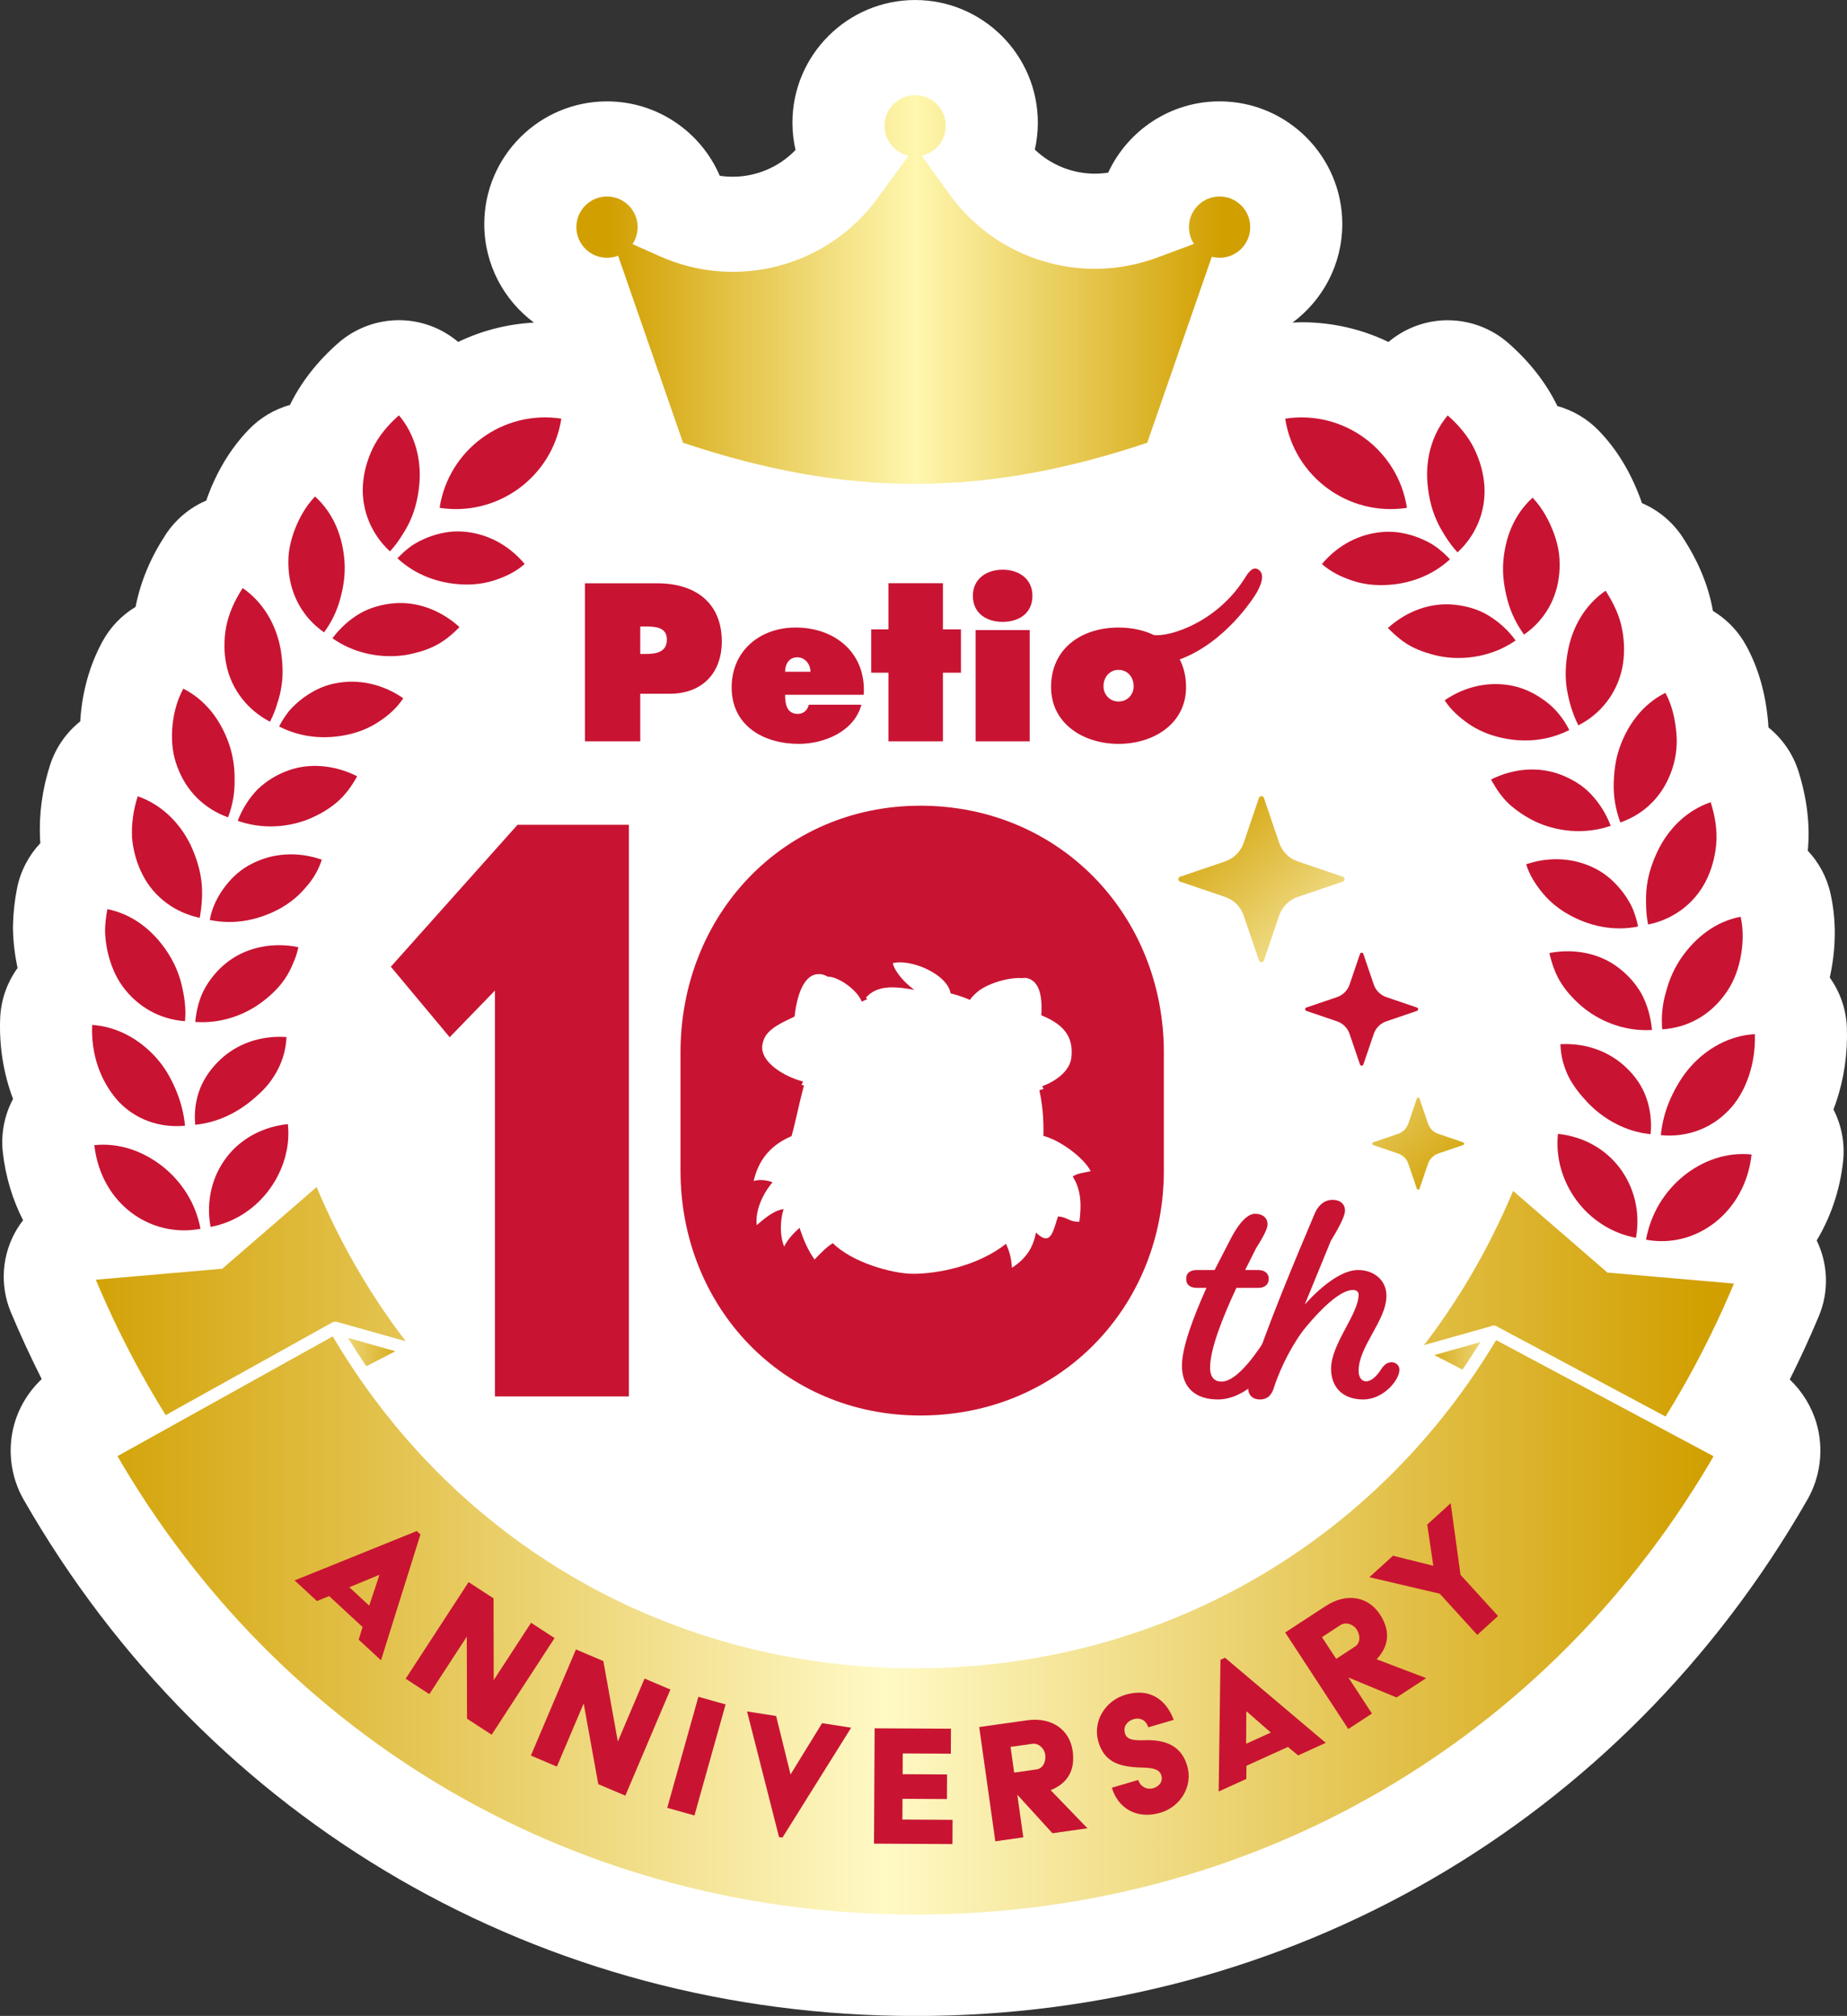 <?xml version="1.0" encoding="UTF-8"?><svg id="_レイヤー_2" xmlns="http://www.w3.org/2000/svg" xmlns:xlink="http://www.w3.org/1999/xlink" viewBox="0 0 165.239 180.368"><rect x="0" y="0" width="165.239" height="180.368" fill="#333333" stroke="none"/><defs><style>.cls-1{fill:url(#_名称未設定グラデーション_6-4);}.cls-1,.cls-2,.cls-3{stroke:#fff;stroke-linejoin:round;stroke-width:1.11px;}.cls-4{fill:url(#_名称未設定グラデーション_6-6);}.cls-5{fill:url(#_名称未設定グラデーション_6);}.cls-6{fill:url(#_名称未設定グラデーション_6-9);}.cls-7{fill:#fff;}.cls-8{fill:url(#_名称未設定グラデーション_6-8);}.cls-9{fill:url(#_名称未設定グラデーション_7-2);}.cls-10{fill:url(#_名称未設定グラデーション_6-7);}.cls-11{fill:url(#_名称未設定グラデーション_6-3);}.cls-2{fill:url(#_名称未設定グラデーション_6-5);}.cls-12{fill:#c81432;}.cls-3{fill:url(#_名称未設定グラデーション_6-2);}.cls-13{fill:url(#_名称未設定グラデーション_7);}</style><linearGradient id="_名称未設定グラデーション_6" x1="5.765" y1="118.82" x2="152.642" y2="118.82" gradientUnits="userSpaceOnUse"><stop offset="0" stop-color="#d19f00"/><stop offset=".5" stop-color="#fff9c5"/><stop offset="1" stop-color="#d19f00"/></linearGradient><linearGradient id="_名称未設定グラデーション_6-2" x1="126.821" y1="125.126" x2="146.123" y2="125.126" xlink:href="#_名称未設定グラデーション_6"/><linearGradient id="_名称未設定グラデーション_6-3" x1="5.765" y1="118.476" x2="152.642" y2="118.476" xlink:href="#_名称未設定グラデーション_6"/><linearGradient id="_名称未設定グラデーション_6-4" x1="17.573" y1="124.782" x2="36.875" y2="124.782" xlink:href="#_名称未設定グラデーション_6"/><linearGradient id="_名称未設定グラデーション_6-5" x1="5.765" y1="145.337" x2="152.642" y2="145.337" xlink:href="#_名称未設定グラデーション_6"/><linearGradient id="_名称未設定グラデーション_6-6" x1="106.886" y1="71.833" x2="136.178" y2="105.363" xlink:href="#_名称未設定グラデーション_6"/><linearGradient id="_名称未設定グラデーション_6-7" x1="101.237" y1="72.981" x2="130.529" y2="106.511" xlink:href="#_名称未設定グラデーション_6"/><linearGradient id="_名称未設定グラデーション_7" x1="54.45" y1="28.206" x2="109.278" y2="28.206" gradientUnits="userSpaceOnUse"><stop offset="0" stop-color="#d19f00"/><stop offset=".5" stop-color="#fff7af"/><stop offset="1" stop-color="#d19f00"/></linearGradient><linearGradient id="_名称未設定グラデーション_7-2" x1="54.45" y1="11.255" x2="109.279" y2="11.255" xlink:href="#_名称未設定グラデーション_7"/><linearGradient id="_名称未設定グラデーション_6-8" x1="54.45" y1="20.323" x2="109.279" y2="20.323" xlink:href="#_名称未設定グラデーション_6"/><linearGradient id="_名称未設定グラデーション_6-9" x1="54.45" y1="20.323" x2="109.279" y2="20.323" xlink:href="#_名称未設定グラデーション_6"/></defs><g id="DESIGN"><path class="cls-7" d="M164.264,98.616c.712-2.108,1.037-4.336.966-6.622-.051-1.643-.595-3.219-1.537-4.536.019-.087.043-.171.061-.259.518-2.508.522-4.944.011-7.24-.332-1.496-1.056-2.803-2.037-3.846.004-.044.011-.088.015-.133.195-2.209-.086-4.545-.838-6.945-.491-1.567-1.436-2.937-2.695-3.951-.008-.138-.012-.276-.023-.414-.224-2.618-.863-4.87-1.955-6.884-.725-1.338-1.77-2.393-2.989-3.127-.004-.02-.006-.04-.01-.06-.398-2.211-1.276-4.34-2.684-6.508-.894-1.377-2.173-2.442-3.659-3.08-.025-.075-.047-.149-.073-.225-.016-.045-.032-.091-.049-.136-.909-2.455-2.129-4.455-3.732-6.116-1.056-1.094-2.345-1.827-3.714-2.207-.021-.044-.039-.088-.06-.131-.982-1.986-2.427-3.83-4.295-5.479-1.51-1.334-3.45-2.063-5.451-2.063-.202,0-.405.007-.608.022-1.74.129-3.376.812-4.692,1.92-2.351-1.135-4.989-1.765-7.77-1.765-.27,0-.541.019-.812.031,2.698-2.002,4.452-5.206,4.452-8.816,0-6.053-4.924-10.978-10.978-10.978-4.412,0-8.224,2.616-9.967,6.378-.393.061-.79.092-1.189.092-2.013,0-3.938-.786-5.373-2.153.178-.779.271-1.584.271-2.406,0-6.053-4.924-10.978-10.978-10.978s-10.978,4.925-10.978,10.978c0,.833.096,1.651.279,2.44-1.457,1.514-3.49,2.393-5.617,2.393-.391,0-.779-.029-1.162-.087-1.681-3.91-5.571-6.655-10.09-6.655-6.053,0-10.978,4.924-10.978,10.978,0,3.607,1.749,6.811,4.443,8.814-2.416.129-4.708.733-6.778,1.73-1.315-1.108-2.95-1.791-4.688-1.921-.205-.015-.41-.023-.614-.023-1.997,0-3.935.727-5.444,2.056-1.851,1.63-3.288,3.467-4.27,5.457-.01.02-.02.041-.03.061,0,.002-.002.004-.003.006-1.36.384-2.64,1.117-3.689,2.207-1.608,1.67-2.862,3.735-3.727,6.137-.008.022-.016.044-.023.066-.017.048-.03.096-.047.144-1.469.632-2.736,1.68-3.628,3.037-1.33,2.024-2.227,4.154-2.667,6.329-.01.048-.019.096-.027.144,0,0,0,.002,0,.002-1.218.735-2.262,1.793-2.985,3.133-1.126,2.086-1.786,4.426-1.961,6.955-.004.053-.004.105-.007.157-1.249.999-2.194,2.345-2.695,3.891-.708,2.184-1.011,4.423-.901,6.655.006.105.012.21.022.314,0,.012.003.023.004.035-1.044,1.111-1.774,2.493-2.079,4.012-.224,1.115-.348,2.25-.37,3.375-.002.094-.002.189,0,.283.017,1.11.149,2.256.392,3.407.005.023.01.046.015.068.002.008.004.016.006.025-.941,1.302-1.493,2.86-1.559,4.49-.102,2.52.299,4.971,1.151,7.229-.776,1.461-1.103,3.133-.912,4.8.251,2.191.878,4.23,1.809,6.053-.195.251-.377.514-.544.79-1.36,2.252-1.563,5.019-.545,7.446.849,2.024,1.77,4.019,2.757,5.977-1.164,1.095-2.027,2.502-2.46,4.057-.624,2.248-.318,4.698.842,6.723,16.569,28.931,46.398,46.204,79.793,46.204s63.223-17.272,79.797-46.212c1.17-2.048,1.467-4.523.815-6.788-.434-1.511-1.274-2.876-2.402-3.948.93-1.86,1.799-3.752,2.603-5.667.919-2.191.834-4.657-.191-6.773,1.247-2.087,2.078-4.483,2.36-7.072.176-1.612-.132-3.226-.861-4.647.081-.214.162-.427.235-.645Z"/><path class="cls-5" d="M143.806,113.86l-8.436-7.307c-2.274,5.418-5.169,10.268-8.55,14.536l19.302,10c3.486-4.907,6.519-10.325,9.003-16.245l-11.32-.984Z"/><polygon class="cls-3" points="133.643 119.164 126.821 121.088 146.123 131.088 133.643 119.164"/><path class="cls-11" d="M19.89,113.515l8.436-7.307c2.274,5.418,5.169,10.268,8.55,14.536l-19.302,10c-3.486-4.907-6.519-10.325-9.003-16.245l11.32-.984Z"/><polygon class="cls-1" points="30.053 118.82 36.875 120.744 17.573 130.744 30.053 118.82"/><path class="cls-2" d="M133.643,119.164c-10.895,18.538-30.101,29.546-51.735,29.546-21.768,0-41.078-11.144-51.936-29.89l-20.227,11.253c15.002,26.194,41.864,41.781,72.164,41.781s57.161-15.586,72.163-41.78l-20.428-10.91Z"/><path class="cls-12" d="M37.287,136.986l.328.303-3.53,11.26-1.995-1.845.346-1.133-2.992-2.768-1.09.444-1.995-1.845,10.927-4.417ZM33.032,143.661l.904-2.724-.025-.024-2.659,1.101,1.78,1.647Z"/><path class="cls-12" d="M41.92,141.553l2.233,1.454.017,7.315,3.34-5.129,2.104,1.37-5.629,8.645-2.204-1.435-.022-7.339-3.35,5.144-2.118-1.38,5.629-8.644Z"/><path class="cls-12" d="M51.525,147.578l2.453,1.041,1.295,7.199,2.392-5.633,2.31.981-4.031,9.495-2.421-1.028-1.305-7.221-2.398,5.649-2.326-.988,4.031-9.495Z"/><path class="cls-12" d="M62.48,151.815l2.434.683-2.787,9.936-2.434-.684,2.787-9.936Z"/><path class="cls-12" d="M66.835,153.127l2.6.406,1.29,5.231,2.822-4.589,2.6.406-6.146,9.832-.306-.047-2.86-11.238Z"/><path class="cls-12" d="M78.247,154.634l6.829.036-.012,2.236-4.301-.023-.01,1.858,3.974.021-.012,2.202-3.974-.021-.01,1.858,4.49.024-.011,2.168-7.019-.038.055-10.321Z"/><path class="cls-12" d="M87.604,154.522l4.275-.603c2.197-.31,3.815.817,4.086,2.742.252,1.788-.509,2.921-1.972,3.509l3.295,3.41-3.134.442-3.144-3.448.538,3.815-2.504.354-1.441-10.22ZM92.742,158.313c.562-.079.855-.71.771-1.307s-.601-1.062-1.164-.983l-1.942.274.324,2.299,2.01-.284Z"/><path class="cls-12" d="M101.831,159.257c.17.578.767.904,1.329.739.611-.179.889-.637.739-1.149-.218-.742-1.255-.672-2.146-.715-1.842-.105-2.994-.61-3.492-2.31-.514-1.75.563-3.643,2.428-4.191,2.196-.643,3.647.454,4.317,2.248l-2.278.668c-.165-.562-.647-.922-1.324-.724-.528.155-.948.619-.759,1.263.218.742,1.164.608,2.079.609,1.921.01,3.037.758,3.492,2.31.513,1.75-.546,3.638-2.411,4.186-2.162.634-3.81-.46-4.333-2.243l2.36-.692Z"/><path class="cls-12" d="M109.187,148.506l.407-.185,9.012,7.615-2.474,1.124-.91-.757-3.71,1.685-.013,1.177-2.473,1.124.161-11.783ZM113.692,155.015l-2.161-1.889-.031.014-.015,2.877,2.207-1.003Z"/><path class="cls-12" d="M114.979,146.062l3.613-2.362c1.857-1.214,3.8-.881,4.863.745.988,1.512.78,2.86-.294,4.013l4.43,1.686-2.649,1.731-4.31-1.785,2.107,3.224-2.116,1.383-5.645-8.636ZM121.239,147.312c.475-.311.472-1.007.142-1.511-.329-.504-.995-.705-1.47-.396l-1.641,1.073,1.27,1.943,1.698-1.11Z"/><path class="cls-12" d="M128.806,142.592l-6.296-1.477,2.111-1.921,3.609.899-.545-3.689,2.098-1.91.88,6.407,3.356,3.688-1.856,1.69-3.356-3.687Z"/><path class="cls-12" d="M18.839,109.775h0c4.494-.848,7.361-5.202,6.915-9.2h0c-2.265.238-4.232,1.311-5.503,2.994-1.274,1.672-1.842,3.918-1.412,6.206h0Z"/><path class="cls-12" d="M17.938,109.943h0c-4.451.843-8.895-2.212-9.5-7.485h0c2.267-.238,4.421.57,6.12,1.914,1.698,1.354,2.949,3.276,3.381,5.571h0Z"/><path class="cls-12" d="M17.466,100.633h0c2.272-.215,4.219-1.345,5.652-2.706,1.421-1.244,2.439-3.117,2.512-5.143h0c-2.291-.149-4.38.576-5.909,2.007-.756.708-1.424,1.605-1.811,2.579-.393.989-.554,2.111-.444,3.262Z"/><path class="cls-12" d="M16.553,100.72h0c-2.262.215-4.433-.535-6.008-2.227-1.589-1.809-2.407-4.161-2.301-6.791h0s0,0,0,0c2.256.147,4.274,1.31,5.728,2.935.735.82,1.274,1.741,1.724,2.787.443,1.031.745,2.127.857,3.297h0Z"/><path class="cls-12" d="M17.467,91.436h0c2.272.163,4.409-.593,6.008-1.808.812-.61,1.55-1.332,2.082-2.154.271-.41.49-.847.673-1.304.205-.453.361-.929.462-1.428h0s0,0,0,0c-2.216-.447-4.464-.025-6.153,1.191-.84.605-1.564,1.398-2.12,2.332-.559.933-.84,2.018-.952,3.171Z"/><path class="cls-12" d="M16.552,91.368h0c-2.272-.163-4.248-1.29-5.587-3.12-.657-.91-1.093-1.983-1.353-3.163-.124-.589-.205-1.205-.215-1.833.012-.625.081-1.265.21-1.909h0c2.251.453,4.014,1.865,5.254,3.671.624.907,1.09,1.916,1.359,2.982.266,1.067.444,2.204.331,3.372Z"/><path class="cls-12" d="M18.765,82.31h0c2.246.47,4.386-.011,6.212-.98.902-.49,1.685-1.119,2.313-1.864.677-.731,1.193-1.58,1.501-2.55h0s0,0,0,0c-2.152-.747-4.361-.608-6.241.356-.958.473-1.747,1.171-2.403,2.027-.652.856-1.18,1.869-1.382,3.01h0Z"/><path class="cls-12" d="M17.868,82.12h0c-2.214-.463-4.1-1.862-5.102-3.838-.513-.987-.847-2.122-.953-3.329-.059-1.192.104-2.458.509-3.709h0c2.152.747,3.783,2.408,4.728,4.353.451.97.812,2.042.956,3.14.147,1.1.068,2.226-.138,3.382Z"/><path class="cls-12" d="M21.266,73.438h0c2.146.763,4.418.607,6.298-.129.923-.379,1.82-.881,2.569-1.523.75-.643,1.328-1.437,1.82-2.33h0c-2.018-1.024-4.304-1.221-6.238-.492-.974.357-1.902.92-2.68,1.674-.741.768-1.354,1.719-1.769,2.801h0Z"/><path class="cls-12" d="M20.402,73.128h0c-2.146-.763-3.741-2.372-4.526-4.489-.412-1.063-.553-2.216-.47-3.415.083-1.198.367-2.453.992-3.609h0s0,0,0,0c2.045,1.037,3.361,2.864,4.092,4.946.355,1.04.517,2.128.498,3.23.018,1.118-.166,2.241-.586,3.337Z"/><path class="cls-12" d="M24.969,64.996h0c2.041,1.054,4.237,1.165,6.241.711,1.002-.231,1.934-.623,2.738-1.174.825-.539,1.573-1.206,2.128-2.061h0,0c-1.875-1.294-4.046-1.75-6.12-1.325-1.048.202-1.978.674-2.853,1.315-.432.324-.839.696-1.211,1.113-.347.431-.657.907-.922,1.421h0Z"/><path class="cls-12" d="M24.155,64.573h0c-2.008-1.036-3.445-2.886-3.898-5.065-.229-1.087-.239-2.264-.02-3.455.238-1.178.755-2.339,1.476-3.436h0c1.875,1.294,3.002,3.325,3.388,5.448.178,1.056.257,2.196.088,3.284-.079.548-.21,1.09-.394,1.621-.159.545-.37,1.082-.639,1.603h0Z"/><path class="cls-12" d="M29.739,57.107h0c1.866,1.307,4.099,1.763,6.113,1.555.506-.052.993-.153,1.471-.287.491-.125.963-.292,1.41-.503.902-.415,1.66-1.038,2.375-1.767h0,0c-1.681-1.528-3.819-2.311-5.883-2.125-1.032.088-2.09.373-3.025.905-.922.542-1.768,1.293-2.459,2.223h0Z"/><path class="cls-12" d="M28.99,56.579h0c-1.866-1.307-2.972-3.28-3.163-5.525-.047-.559-.044-1.138.027-1.713.083-.566.224-1.137.423-1.704.405-1.125,1-2.269,1.91-3.215h0c1.691,1.537,2.489,3.658,2.637,5.855.069,1.098-.078,2.179-.373,3.249-.283,1.08-.762,2.112-1.462,3.053h0Z"/><path class="cls-12" d="M35.557,49.955h0c1.686,1.555,3.785,2.253,5.829,2.336,1.029.043,2.033-.088,2.956-.406.932-.31,1.836-.749,2.597-1.427h0,0c-1.467-1.743-3.441-2.757-5.556-2.897-1.057-.075-2.086.128-3.099.515-.501.199-.999.444-1.459.755-.449.323-.875.699-1.268,1.124h0Z"/><path class="cls-12" d="M34.885,49.332h0c-1.664-1.533-2.551-3.689-2.42-5.917.067-1.107.37-2.243.896-3.333.534-1.08,1.345-2.056,2.33-2.923h0c1.467,1.743,2.016,3.999,1.827,6.147-.1,1.073-.333,2.186-.783,3.191-.22.508-.496.99-.806,1.462-.298.484-.645.943-1.043,1.374h0Z"/><path class="cls-12" d="M49.546,36.673h0c0,5.269-4.278,9.547-9.547,9.547h0c0-5.269,4.278-9.547,9.547-9.547Z" transform="translate(6.847 -6.345) rotate(8.775)"/><path class="cls-12" d="M147.259,110.916h0c4.466.849,8.88-2.449,9.443-7.622h0c-2.268-.236-4.421.568-6.108,1.94-1.687,1.382-2.913,3.351-3.336,5.682h0Z"/><path class="cls-12" d="M146.357,110.751h0c-4.484-.849-7.429-5.079-6.975-9.302,2.264.236,4.229,1.338,5.512,3.034,1.285,1.688,1.884,3.95,1.463,6.268Z"/><path class="cls-12" d="M148.584,101.564h0c2.265.217,4.426-.541,6.022-2.175.795-.793,1.449-1.911,1.85-3.118.388-1.142.583-2.416.542-3.744h0c-2.275.123-4.303,1.28-5.752,2.908-.718.805-1.301,1.782-1.774,2.81-.462,1.029-.774,2.135-.888,3.318Z"/><path class="cls-12" d="M147.671,101.476h0c-2.27-.217-4.221-1.364-5.629-2.82-.704-.752-1.276-1.477-1.708-2.317-.446-.904-.706-1.879-.732-2.913h0s0,0,0,0c2.275-.123,4.358.635,5.894,2.101.774.741,1.399,1.609,1.763,2.626.374,1.016.524,2.155.411,3.323Z"/><path class="cls-12" d="M148.706,92.095c2.274-.14,4.25-1.258,5.59-3.095.69-.917,1.142-1.999,1.391-3.188.245-1.188.326-2.489.037-3.79-2.249.432-4.02,1.84-5.295,3.659-.627.911-1.081,1.924-1.365,3.002-.326,1.083-.46,2.227-.359,3.412Z"/><path class="cls-12" d="M147.791,92.153h0c-2.274.14-4.414-.65-6.017-1.898-.782-.63-1.507-1.371-2.052-2.207-.549-.836-.877-1.774-1.11-2.78,2.226-.428,4.474.024,6.134,1.279.839.622,1.578,1.431,2.119,2.383.5.957.826,2.054.926,3.223h0Z"/><path class="cls-12" d="M147.448,82.716h0c2.218-.443,4.097-1.835,5.138-3.83.514-.992.842-2.134.953-3.354.108-1.218-.096-2.488-.494-3.758h0c-2.157.732-3.79,2.391-4.732,4.346-.474.982-.845,2.064-.98,3.17-.075.555-.085,1.116-.065,1.688.004.575.062,1.156.179,1.739Z"/><path class="cls-12" d="M146.55,82.898c-2.25.45-4.404-.058-6.199-1.065-.904-.506-1.697-1.148-2.324-1.908-.631-.76-1.19-1.612-1.491-2.597h0c2.157-.732,4.375-.568,6.264.425.939.495,1.721,1.212,2.388,2.081.326.437.628.91.86,1.423.216.516.385,1.066.501,1.641Z"/><path class="cls-12" d="M144.962,73.585h0c2.164-.752,3.75-2.356,4.535-4.486.401-1.064.586-2.246.483-3.451-.103-1.202-.355-2.489-.989-3.66h0c-2.034,1.018-3.388,2.867-4.112,4.958-.363,1.049-.489,2.132-.511,3.263-.017,1.129.18,2.261.594,3.375Z"/><path class="cls-12" d="M144.097,73.888h0c-2.14.743-4.429.566-6.318-.197-.938-.388-1.794-.922-2.565-1.571-.772-.648-1.319-1.472-1.82-2.376h0c2.041-1.021,4.297-1.18,6.247-.427.97.374,1.936.937,2.676,1.724.744.784,1.371,1.746,1.78,2.846Z"/><path class="cls-12" d="M141.208,64.897h0c2.02-1.029,3.434-2.868,3.913-5.078.225-1.093.231-2.279.006-3.482-.217-1.206-.762-2.368-1.486-3.483h0s0,0,0,0c-1.88,1.287-3.004,3.324-3.382,5.459-.201,1.079-.256,2.215-.087,3.317.186,1.094.495,2.21,1.036,3.268Z"/><path class="cls-12" d="M140.393,65.316c-2.039,1.04-4.269,1.143-6.254.649-1.009-.242-1.948-.645-2.759-1.207-.805-.567-1.581-1.233-2.137-2.102h0c1.88-1.287,4.061-1.728,6.15-1.282,1.028.229,1.985.702,2.862,1.359.893.648,1.605,1.537,2.139,2.582Z"/><path class="cls-12" d="M136.345,56.779c1.883-1.309,2.977-3.281,3.16-5.542.046-.563.036-1.143-.032-1.728-.077-.578-.229-1.149-.43-1.722-.419-1.131-1.011-2.298-1.934-3.256h0c-1.689,1.529-2.493,3.668-2.629,5.877-.068,1.108.099,2.187.385,3.279.287,1.092.784,2.128,1.48,3.091h0Z"/><path class="cls-12" d="M135.594,57.304c-1.858,1.291-4.112,1.739-6.136,1.511-.508-.058-1.003-.159-1.478-.304-.485-.137-.968-.304-1.417-.521-.916-.419-1.67-1.064-2.395-1.802,1.689-1.529,3.826-2.291,5.905-2.088,1.035.099,2.114.385,3.042.941.928.555,1.792,1.312,2.479,2.263h0Z"/><path class="cls-12" d="M130.394,49.421c1.668-1.532,2.544-3.689,2.407-5.939-.074-1.114-.385-2.259-.922-3.358-.54-1.094-1.367-2.077-2.363-2.957h0c-1.467,1.743-2.006,4.008-1.802,6.168.104,1.084.347,2.202.806,3.217.223.515.509.995.817,1.479.303.489.655.954,1.058,1.39h0Z"/><path class="cls-12" d="M129.721,50.043c-1.687,1.55-3.801,2.242-5.853,2.304-1.036.036-2.048-.103-2.98-.429-.937-.322-1.854-.766-2.624-1.454h0,0c1.467-1.743,3.45-2.75,5.58-2.876,1.061-.064,2.101.144,3.123.541.504.206,1.013.449,1.471.774.454.329.885.71,1.283,1.14Z"/><path class="cls-12" d="M115.65,36.673h0c5.269,0,9.547,4.278,9.547,9.547h0c-5.269,0-9.547-4.278-9.547-9.547h0Z" transform="translate(245.761 64.038) rotate(171.225)"/><path class="cls-12" d="M44.279,88.626l-4.049,4.177-5.264-6.309,11.337-12.702h9.96v51.149h-11.985v-36.316Z"/><path class="cls-12" d="M114.294,119.016c.541,0,1.001.379,1.001.866,0,.189-.055.379-.163.541-1.651,2.544-3.843,4.79-6.17,4.79-1.976,0-3.22-1.028-3.22-3.031,0-1.624,1.001-4.303,2.192-6.955h-.839c-.595,0-.975-.244-.975-.812,0-.541.379-.785.975-.785h1.569l1.407-2.733c.893-1.732,1.651-2.3,2.219-2.3.676,0,1.109.378,1.109.946,0,.406-.379,1.11-1.055,2.192l-.947,1.895h1.164c.595,0,.947.325.947.757,0,.568-.379.839-.947.839h-1.948c-1.272,2.733-2.355,5.494-2.355,7.144,0,.894.433,1.245,1.029,1.245,1.136,0,2.598-1.732,3.816-3.626.351-.568.676-.975,1.191-.975Z"/><path class="cls-12" d="M123.549,122.534c.298-.487.622-.65.947-.65.379,0,.703.271.703.677,0,.893-1.407,2.652-3.247,2.652-1.759,0-2.869-1.028-2.869-2.76,0-2.219,2.463-4.871,2.463-6.63,0-.244-.19-.406-.514-.406-1.164,0-2.923,1.786-4.141,3.247-1.082,1.272-2.3,3.546-2.922,5.494-.162.514-.46,1.056-1.272,1.056-.514,0-1.028-.298-1.028-1.002,0-.244.027-.378.108-.649,1.651-5.088,4.032-10.689,5.845-14.992.352-.812.92-1.218,1.596-1.218.704,0,1.11.406,1.11.947,0,.379-.27,1.083-1.272,2.733l-2.327,5.683c1.488-1.65,3.302-3.085,4.763-3.085,1.434,0,2.544.92,2.544,2.3,0,2.219-2.49,4.519-2.49,6.711,0,.595.27.947.676.947.46,0,.947-.46,1.326-1.056Z"/><path class="cls-12" d="M82.339,72.088c-12.308,0-21.459,9.804-21.459,22.08v10.571c0,12.19,9.151,21.909,21.459,21.909,12.471,0,21.783-9.718,21.783-21.909v-10.571c0-12.275-9.312-22.08-21.783-22.08ZM96.566,109.304c-.056.004-.109.005-.16.005-.24-.002-.429-.047-.598-.109-.017-.006-.035-.013-.052-.019-.13-.051-.251-.111-.376-.166-.009-.004-.019-.008-.028-.012-.109-.047-.223-.088-.351-.118-.104-.024-.216-.04-.344-.043-.003,0-.006,0-.008,0-.149.439-.27.903-.418,1.268-.013.033-.027.066-.041.097-.028.063-.057.122-.088.177-.015.028-.031.054-.047.079-.143.226-.319.357-.556.328-.007,0-.014-.002-.021-.004-.058-.009-.121-.029-.187-.058-.172-.076-.371-.221-.607-.455-.241,1.249-.788,2.268-2.148,3.157-.072-.809-.179-1.372-.537-2.146-2.556,2.027-6.193,2.683-8.28,2.683h0c-1.967,0-5.538-1.056-7.214-2.743-.563.357-1.1.909-1.634,1.466-.591-.826-.987-1.775-1.301-2.712-.014-.041-.029-.083-.042-.124-.566.504-1.047,1.027-1.375,1.675h0s0,0,0,0c-.406-.996-.37-2.343-.048-3.355-.293.046-.572.148-.838.285-.053.027-.106.056-.158.086-.521.298-.99.714-1.41,1.07h0s0,0,0,0c-.146-1.22.474-2.661,1.257-3.644.052-.066.105-.129.159-.19-.146-.056-.293-.1-.441-.134-.222-.05-.443-.075-.654-.073-.141.002-.278.016-.407.043-.065.013-.128.03-.189.05.028-.123.059-.244.093-.362.503-1.77,1.613-2.934,3.298-3.656.045-.162.089-.331.133-.502.01-.04.02-.08.031-.12.042-.164.083-.331.124-.502.01-.041.02-.082.029-.123.03-.128.061-.257.092-.388.222-.951.446-1.958.703-2.904-.073-.01-.147-.024-.223-.041l.142-.312c-.041-.01-.082-.02-.125-.031-.003,0-.006-.002-.009-.002-.049-.013-.098-.027-.149-.042-.004-.001-.008-.003-.013-.004-.05-.015-.1-.03-.151-.047-.004-.001-.008-.003-.012-.004-.051-.017-.103-.035-.156-.053-.007-.002-.014-.005-.02-.008-.05-.018-.101-.037-.152-.056-.009-.003-.018-.007-.027-.011-.049-.019-.099-.039-.149-.06-.011-.004-.021-.009-.032-.014-.048-.02-.097-.041-.146-.063-.013-.006-.027-.012-.04-.018-.046-.021-.092-.042-.139-.064-.016-.007-.031-.015-.047-.023-.044-.021-.088-.043-.132-.065-.018-.009-.037-.019-.055-.029-.041-.021-.082-.043-.123-.065-.021-.012-.042-.024-.064-.036-.038-.021-.075-.042-.112-.063-.024-.014-.048-.029-.071-.043-.034-.02-.068-.041-.102-.062-.027-.017-.053-.034-.08-.051-.03-.019-.061-.039-.09-.058-.029-.019-.056-.039-.085-.059-.027-.019-.054-.037-.081-.056-.03-.021-.058-.044-.087-.065-.024-.018-.049-.036-.072-.054-.03-.024-.06-.048-.089-.072-.021-.017-.043-.034-.064-.052-.029-.025-.057-.051-.086-.076-.02-.018-.041-.035-.06-.053-.028-.026-.054-.052-.081-.078-.019-.019-.039-.037-.057-.055-.028-.029-.055-.058-.081-.087-.015-.017-.032-.033-.046-.05-.027-.031-.052-.062-.077-.093-.013-.016-.028-.033-.041-.049-.025-.032-.048-.064-.071-.097-.012-.017-.025-.033-.036-.049-.023-.034-.044-.068-.065-.102-.01-.016-.02-.031-.03-.047-.02-.035-.039-.071-.057-.107-.008-.015-.017-.031-.024-.046-.017-.036-.032-.072-.046-.108-.007-.016-.015-.032-.021-.048-.014-.037-.025-.075-.037-.113-.005-.016-.011-.031-.015-.046-.011-.04-.019-.081-.027-.122-.003-.014-.007-.027-.009-.041-.007-.043-.011-.086-.015-.13-.001-.012-.003-.024-.004-.036-.003-.043-.002-.087,0-.131,0-.013,0-.025,0-.038.002-.045.008-.09.015-.136.002-.012.002-.024.004-.036.009-.057.022-.114.038-.172,0,0,0-.001,0-.002.016-.058.036-.117.059-.176.342-1.125,1.869-1.687,2.784-2.154h0v.004c.151-1.491.676-3.672,2.036-3.793h0c.083-.007.162-.006.239-.002.023.001.046.005.069.007.054.006.106.014.156.025.023.005.046.011.069.017.051.014.101.032.149.052.017.007.034.013.051.021.064.03.126.064.185.104h0c.462-.017,1.123.276,1.721.706,0,0,.001,0,.002.001.598.431,1.13.997,1.334,1.527,0,0,0,0,0,0,.082-.04.163-.081.247-.117-.004-.006-.009-.012-.013-.018l.018.016c.075-.033.153-.061.23-.091h0c-.038-.049-.078-.096-.11-.15.754-.85,1.806-.981,2.867-.899.015.001.03.003.046.004.476.04.953.12,1.405.197-.248-.182-.508-.4-.754-.641-.049-.048-.098-.097-.146-.147-.074-.076-.145-.154-.214-.234-.041-.047-.082-.095-.121-.143-.326-.397-.583-.82-.684-1.216.049-.014.099-.025.151-.035.017-.003.036-.005.054-.008.036-.006.071-.012.108-.016.022-.003.046-.004.068-.006.034-.003.068-.006.103-.008.025-.001.051-.002.077-.002.034,0,.068-.002.103-.002.027,0,.056.001.083.002.034,0,.069.002.104.004.029.002.059.004.089.006.035.003.069.005.104.009.031.003.063.007.094.011.035.004.069.009.104.014.033.005.066.01.099.016.035.006.069.012.104.018.035.006.069.013.104.02.034.007.068.014.102.022.036.008.072.016.109.025.033.008.066.016.099.025.038.01.076.02.114.03.032.009.063.018.095.028.04.012.08.024.12.036.029.009.058.019.087.029.043.014.085.028.127.043.026.009.052.019.078.029.045.017.09.033.135.051.021.008.041.017.062.025.05.02.1.04.15.062.011.005.021.01.032.014.46.201.898.453,1.269.745.004.003.009.007.013.01.049.039.096.078.142.118.006.005.013.011.019.016.045.039.088.079.13.119.007.007.014.013.021.02.041.04.08.08.118.121.007.008.014.015.021.023.037.041.073.081.107.123.007.008.013.016.02.024.034.042.066.084.097.126.006.008.012.017.018.025.03.043.059.086.085.13.005.008.01.017.015.025.026.044.051.089.074.134.004.008.008.016.011.024.023.046.044.092.062.139.003.007.005.014.007.02.019.048.036.097.05.146.001.004.002.009.004.013.015.052.027.104.037.156,0,0,0,0,0,0,.124.031.245.065.366.1.048.014.096.027.143.042.107.032.214.066.319.101.066.022.131.045.196.068.09.032.182.063.27.097.143.055.284.112.423.172.002,0,.004.001.006.002,0,0,0,0,0,0,.048-.068.101-.137.157-.205.007-.008.013-.016.02-.024.059-.069.121-.138.19-.207.002-.002.003-.003.005-.005.063-.063.131-.125.202-.187.018-.015.035-.031.053-.046.076-.064.154-.128.238-.192,0,0,0,0,0,0,.069-.047.141-.093.214-.138.025-.015.051-.029.076-.044.05-.029.1-.058.152-.086.032-.017.065-.034.098-.051.047-.024.093-.048.141-.071.037-.018.075-.035.112-.052.045-.021.09-.041.137-.061.041-.018.082-.035.124-.051.044-.018.087-.036.132-.053.045-.017.09-.034.135-.05.041-.015.083-.03.124-.044.049-.017.098-.033.147-.049.038-.012.076-.024.114-.035.054-.016.107-.032.161-.047.033-.009.066-.018.099-.027.059-.016.117-.031.175-.045.026-.006.052-.012.078-.018.065-.015.131-.03.196-.043.014-.003.028-.005.041-.008.505-.099.993-.139,1.405-.107,0,0,0,0,0,0h0c.033-.008.066-.012.1-.016,0,0,0,0,0,0h0c.011-.001.021-.004.032-.004.055-.004.111-.002.169.005.014.002.029.005.043.008.046.008.092.019.14.035.017.006.035.011.052.018.023.009.047.019.071.029.039.017.078.035.118.057h0c.051.026.098.057.144.089.014.01.027.02.041.031.032.025.063.051.093.078.013.012.026.024.038.036.033.033.066.069.096.106.006.007.012.013.017.02.035.045.068.092.1.141.009.013.016.028.024.041.023.038.044.077.065.117.009.017.017.034.025.051.02.043.039.087.058.133.005.013.011.026.016.039.022.059.043.119.062.181.004.013.007.027.011.041.015.05.028.101.04.153.005.02.009.04.014.06.011.051.021.102.031.154.003.017.006.033.009.05.012.069.022.14.031.211,0,.006.001.011.002.017.008.066.014.133.02.2.002.019.003.038.004.057.004.057.008.115.01.173,0,.018.002.035.002.053.006.151.007.303.004.455,0,.015,0,.03-.001.045-.002.063-.004.126-.007.189,0,.016-.001.031-.002.047-.004.075-.008.149-.013.223.92.375,1.591.802,2.035,1.317,0,0,.002.002.002.003.063.073.121.147.174.223.002.003.003.006.006.009.052.075.1.151.144.229.003.006.006.011.009.017.042.076.08.153.115.232.004.009.007.019.011.028.032.077.061.154.086.234.004.013.007.027.01.04.023.077.044.155.061.235.005.022.007.045.011.068.013.073.026.146.035.222.004.032.004.066.007.099.006.068.012.135.014.206.001.048-.001.099-.002.149,0,.057,0,.113-.002.172-.004.087-.013.178-.023.268-.002.023-.003.045-.006.068-.008.069-.021.137-.037.205-.005.022-.012.043-.018.064-.013.046-.026.092-.042.137-.009.025-.018.049-.028.073-.016.042-.034.084-.053.125-.011.024-.023.049-.036.073-.021.042-.044.083-.068.123-.013.022-.026.044-.04.066-.028.045-.058.089-.09.133-.012.017-.023.034-.036.051-.092.123-.197.243-.312.357-.005.005-.01.01-.015.014-.053.052-.108.103-.165.153-.012.01-.024.02-.036.031-.052.045-.106.088-.161.131-.013.01-.027.02-.04.03-.058.044-.117.086-.177.127-.011.007-.022.015-.033.022-.07.047-.141.093-.214.137-.002.001-.003.002-.005.003-.306.184-.641.344-.992.474l.112.251c-.117.039-.241.074-.37.107.095.436.171.881.229,1.332v.007c.023.175.043.351.06.528.002.018.003.035.004.053.015.163.028.326.039.49.003.041.004.082.006.122.008.142.016.285.02.428.002.078.003.157.004.236.002.108.005.215.005.323,0,.179-.003.358-.008.537,0,.01,0,.02,0,.03.276.069.575.181.883.324,1.33.618,2.831,1.831,3.35,2.836-.46.118-1.215.172-1.61.477.813,1.26.768,2.73.597,4.04Z"/><path class="cls-4" d="M116.1,80.253l4.025-1.37c.211-.072.211-.37,0-.441l-4.025-1.37c-.779-.265-1.391-.877-1.657-1.657l-1.37-4.025c-.072-.211-.37-.211-.441,0l-1.37,4.025c-.265.779-.877,1.391-1.657,1.657l-4.025,1.37c-.211.072-.211.37,0,.441l4.025,1.37c.779.265,1.391.877,1.657,1.657l1.37,4.025c.072.211.37.211.441,0l1.37-4.025c.265-.779.877-1.391,1.657-1.657Z"/><path class="cls-10" d="M128.672,103.207l2.228-.758c.117-.04.117-.205,0-.244l-2.228-.758c-.431-.147-.77-.486-.917-.917l-.758-2.228c-.04-.117-.205-.117-.244,0l-.758,2.228c-.147.431-.486.77-.917.917l-2.228.758c-.117.04-.117.205,0,.244l2.228.758c.431.147.77.486.917.917l.758,2.228c.04.117.205.117.244,0l.758-2.228c.147-.431.486-.77.917-.917Z"/><path class="cls-12" d="M124.029,91.379l2.738-.932c.143-.049.143-.251,0-.3l-2.738-.932c-.53-.18-.947-.597-1.127-1.127l-.932-2.738c-.049-.143-.251-.143-.3,0l-.932,2.738c-.18.53-.597.947-1.127,1.127l-2.738.932c-.143.049-.143.251,0,.3l2.738.932c.53.18.947.597,1.127,1.127l.932,2.738c.049.143.251.143.3,0l.932-2.738c.18-.53.597-.947,1.127-1.127Z"/><path class="cls-13" d="M84.956,17.399l-3.084-4.28-3.364,4.618c-4.447,6.106-12.557,8.274-19.458,5.201l-4.415-1.966,6.472,18.641c14.657,4.908,26.871,4.908,41.528,0l6.472-18.641-5.582,2.074c-6.756,2.511-14.357.199-18.57-5.648Z"/><circle class="cls-9" cx="81.872" cy="11.255" r="2.741"/><circle class="cls-8" cx="109.109" cy="20.323" r="2.741"/><circle class="cls-6" cx="54.305" cy="20.323" r="2.741"/><path class="cls-12" d="M58.836,52.191h-6.506v14.139h4.95v-4.257h2.625c2.869,0,4.669-1.801,4.669-4.688,0-3.507-2.436-5.194-5.738-5.194ZM57.787,58.511h-.507v-2.458h.488c.844,0,1.894.057,1.894,1.164,0,1.144-.976,1.294-1.876,1.294Z"/><path class="cls-12" d="M71.176,56.147c-3.169,0-5.72,2.063-5.72,5.362,0,3.433,2.869,5.046,6.001,5.046,2.288,0,4.969-1.106,5.607-3.506h-4.706c-.093.467-.47.824-.975.824-1.013,0-1.144-.9-1.144-1.706h7.032c.243-3.732-2.551-6.02-6.094-6.02ZM70.238,60.105c0-.694.356-1.295,1.087-1.295.695,0,1.182.618,1.182,1.295h-2.269Z"/><polygon class="cls-12" points="84.357 56.314 85.97 56.314 85.97 60.188 84.357 60.188 84.357 66.33 79.483 66.33 79.483 60.188 77.942 60.188 77.942 56.314 79.483 56.314 79.483 52.181 84.357 52.181 84.357 56.314"/><path class="cls-12" d="M92.365,53.296c0,1.632-1.274,2.344-2.663,2.344s-2.665-.713-2.665-2.344c0-1.444,1.145-2.324,2.665-2.324s2.663.88,2.663,2.324Z"/><rect class="cls-12" x="87.282" y="56.372" width="4.839" height="9.958"/><path class="cls-12" d="M112.68,51.039c-.591-.528-1.058.283-1.352.747-2.475,3.886-6.642,5.207-8.094,5.033-.925-.444-2.01-.671-3.163-.671-3.28,0-6.038,1.838-6.038,5.327,0,3.299,2.926,5.081,6.038,5.081s6.038-1.782,6.038-5.081c0-.948-.204-1.772-.566-2.473,4.1-1.526,6.631-5.536,6.895-5.997.33-.576.734-1.527.242-1.965ZM100.071,62.767c-.75,0-1.348-.582-1.348-1.37,0-.807.542-1.463,1.348-1.463s1.351.656,1.351,1.463c0,.788-.6,1.37-1.351,1.37Z"/></g></svg>
